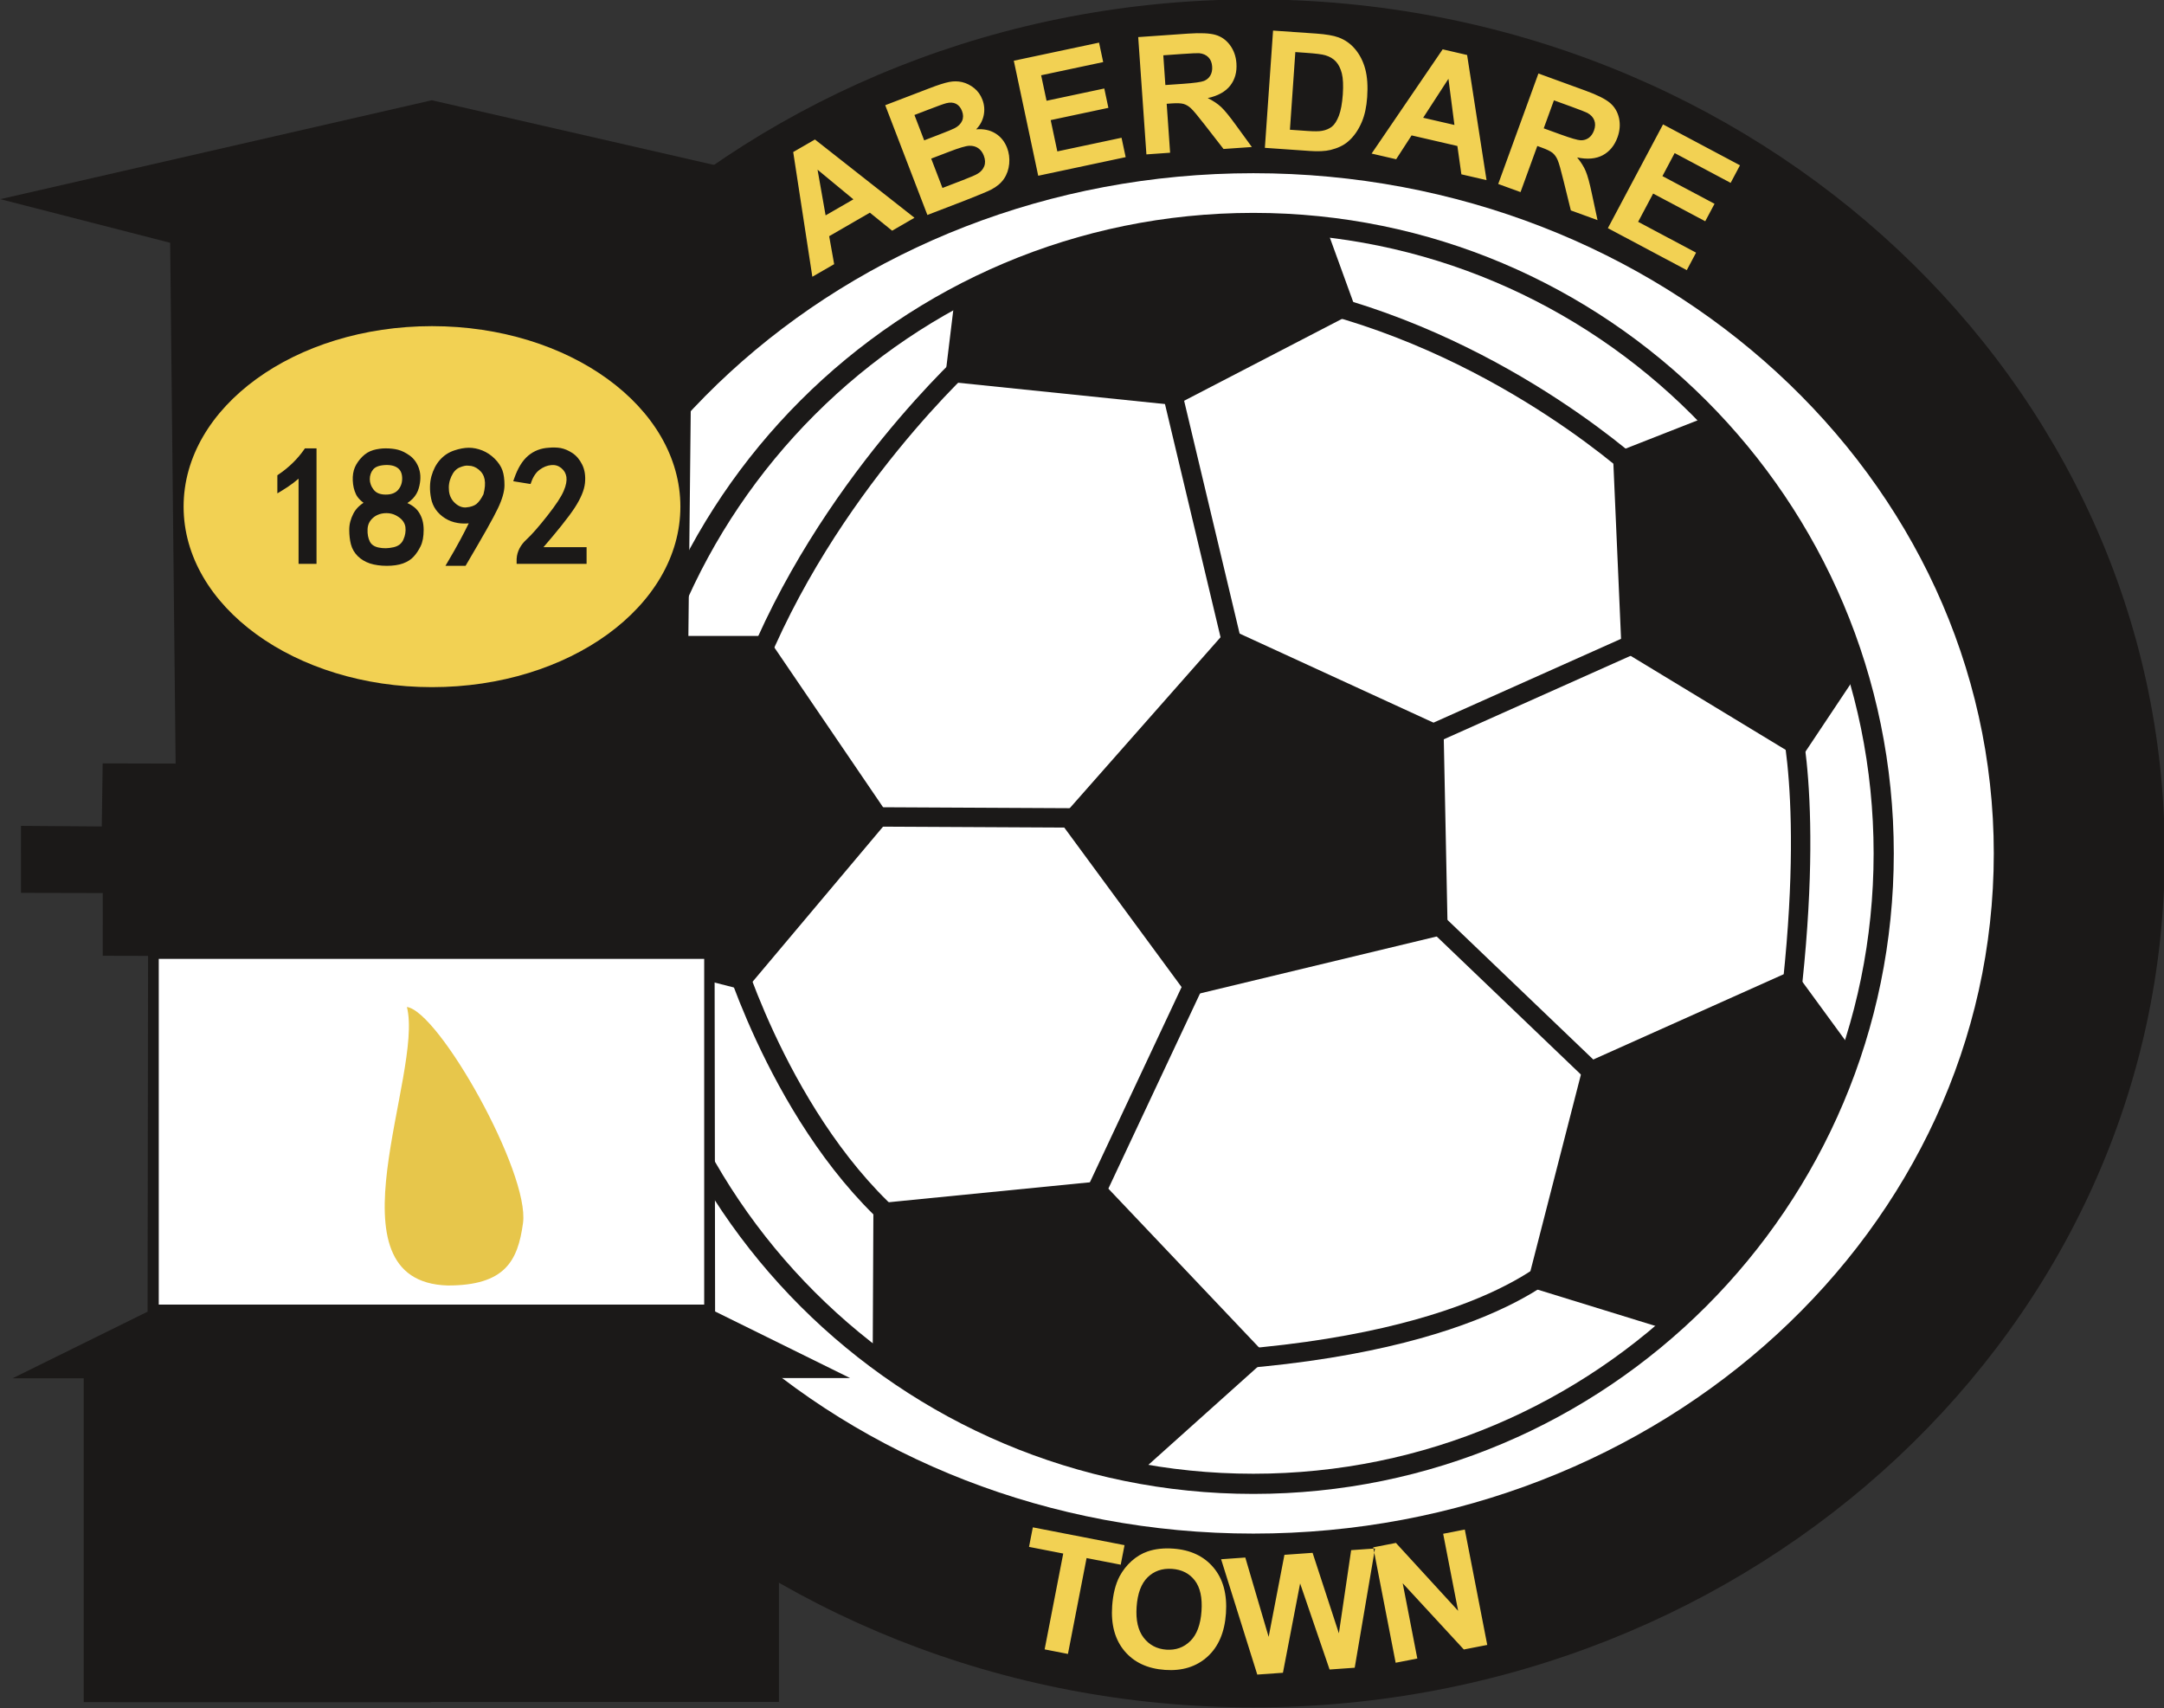 <?xml version="1.0" encoding="UTF-8"?>
<svg xmlns="http://www.w3.org/2000/svg" xmlns:xlink="http://www.w3.org/1999/xlink" width="237.2pt" height="187.2pt" viewBox="0 0 237.2 187.2" version="1.1">
<rect x="0" y="0" width="237.2" height="187.2" fill="#333333" stroke="none"/>
<defs>
<clipPath id="clip1">
  <path d="M 37 0 L 237.199 0 L 237.199 187.199 L 37 187.199 Z M 37 0 "/>
</clipPath>
</defs>
<g id="surface1">
<g clip-path="url(#clip1)" clip-rule="nonzero">
<path style=" stroke:none;fill-rule:evenodd;fill:rgb(10.594%,9.813%,9.424%);fill-opacity:1;" d="M 137.383 -0.066 C 192.555 -0.066 237.281 41.84 237.281 93.535 C 237.281 145.227 192.555 187.133 137.383 187.133 C 82.207 187.133 37.48 145.227 37.48 93.535 C 37.48 41.84 82.207 -0.066 137.383 -0.066 Z M 137.383 -0.066 "/>
</g>
<path style=" stroke:none;fill-rule:evenodd;fill:rgb(100%,100%,100%);fill-opacity:1;" d="M 137.383 18.984 C 182.203 18.984 218.543 52.359 218.543 93.535 C 218.543 134.707 182.203 168.082 137.383 168.082 C 92.559 168.082 56.223 134.707 56.223 93.535 C 56.223 52.359 92.559 18.984 137.383 18.984 Z M 137.383 18.984 "/>
<path style=" stroke:none;fill-rule:evenodd;fill:rgb(10.594%,9.813%,9.424%);fill-opacity:1;" d="M 137.383 23.332 C 176.152 23.332 207.582 54.762 207.582 93.535 C 207.582 132.305 176.152 163.734 137.383 163.734 C 98.609 163.734 67.18 132.305 67.18 93.535 C 67.18 54.762 98.609 23.332 137.383 23.332 Z M 137.383 23.332 "/>
<path style=" stroke:none;fill-rule:evenodd;fill:rgb(100%,100%,100%);fill-opacity:1;" d="M 137.383 25.543 C 174.93 25.543 205.371 55.984 205.371 93.535 C 205.371 131.082 174.93 161.523 137.383 161.523 C 99.832 161.523 69.391 131.082 69.391 93.531 C 69.391 55.984 99.832 25.543 137.383 25.543 Z M 137.383 25.543 "/>
<path style="fill-rule:evenodd;fill:rgb(89.062%,0%,8.617%);fill-opacity:1;stroke-width:21.26;stroke-linecap:round;stroke-linejoin:miter;stroke:rgb(10.594%,9.813%,9.424%);stroke-opacity:1;stroke-miterlimit:4;" d="M 960.898 976.648 L 1186.289 975.516 " transform="matrix(0.1,0,0,-0.1,0,187.2)"/>
<path style="fill:none;stroke-width:21.26;stroke-linecap:butt;stroke-linejoin:miter;stroke:rgb(10.594%,9.813%,9.424%);stroke-opacity:1;stroke-miterlimit:4;" d="M 1804.492 1172.547 L 1514.219 1042.82 " transform="matrix(0.1,0,0,-0.1,0,187.2)"/>
<path style="fill:none;stroke-width:21.26;stroke-linecap:butt;stroke-linejoin:miter;stroke:rgb(10.594%,9.813%,9.424%);stroke-opacity:1;stroke-miterlimit:4;" d="M 1281.289 1456.805 L 1357.07 1138.836 " transform="matrix(0.1,0,0,-0.1,0,187.2)"/>
<path style="fill:none;stroke-width:21.26;stroke-linecap:butt;stroke-linejoin:miter;stroke:rgb(10.594%,9.813%,9.424%);stroke-opacity:1;stroke-miterlimit:4;" d="M 1802.188 1348.797 C 1802.188 1348.797 1654.453 1489.422 1437.695 1542.664 " transform="matrix(0.1,0,0,-0.1,0,187.2)"/>
<path style=" stroke:none;fill-rule:evenodd;fill:rgb(10.594%,9.813%,9.424%);fill-opacity:1;" d="M 145.168 24.395 C 126.543 23.945 117.367 27.922 104.59 33.172 L 103.543 41.797 L 128.863 44.406 L 148.699 34.117 Z M 145.168 24.395 "/>
<path style="fill:none;stroke-width:21.26;stroke-linecap:butt;stroke-linejoin:miter;stroke:rgb(10.594%,9.813%,9.424%);stroke-opacity:1;stroke-miterlimit:4;" d="M 1959.18 1097.352 C 1959.18 1097.352 1991.406 997.625 1959.922 752.352 " transform="matrix(0.1,0,0,-0.1,0,187.2)"/>
<path style=" stroke:none;fill-rule:evenodd;fill:rgb(10.594%,9.813%,9.424%);fill-opacity:1;" d="M 187.375 45.559 L 176.797 49.711 L 177.742 71.277 L 197.367 83.18 L 203.512 73.965 C 198.734 60.82 195.379 55.703 187.375 45.559 Z M 187.375 45.559 "/>
<path style="fill-rule:evenodd;fill:rgb(10.594%,9.813%,9.424%);fill-opacity:1;stroke-width:21.26;stroke-linecap:butt;stroke-linejoin:miter;stroke:rgb(10.594%,9.813%,9.424%);stroke-opacity:1;stroke-miterlimit:4;" d="M 1567.305 867.508 L 1759.648 683.367 " transform="matrix(0.1,0,0,-0.1,0,187.2)"/>
<path style="fill:none;stroke-width:21.26;stroke-linecap:butt;stroke-linejoin:miter;stroke:rgb(10.594%,9.813%,9.424%);stroke-opacity:1;stroke-miterlimit:4;" d="M 1713.906 494.383 C 1713.906 494.383 1635.156 399.5 1328.398 380.359 " transform="matrix(0.1,0,0,-0.1,0,187.2)"/>
<path style=" stroke:none;fill-rule:evenodd;fill:rgb(10.594%,9.813%,9.424%);fill-opacity:1;" d="M 203.18 115.281 L 196.602 106.289 L 173.59 116.594 L 167.328 140.969 L 183.301 145.895 C 195.402 133.141 198.652 126.012 203.18 115.281 Z M 203.18 115.281 "/>
<path style="fill:none;stroke-width:21.26;stroke-linecap:butt;stroke-linejoin:miter;stroke:rgb(10.594%,9.813%,9.424%);stroke-opacity:1;stroke-miterlimit:4;" d="M 1314.531 806.375 L 1182.93 526.219 " transform="matrix(0.1,0,0,-0.1,0,187.2)"/>
<path style="fill:none;stroke-width:21.26;stroke-linecap:butt;stroke-linejoin:miter;stroke:rgb(10.594%,9.813%,9.424%);stroke-opacity:1;stroke-miterlimit:4;" d="M 802.07 829.07 C 802.07 829.07 863.32 621.922 1002.812 515.398 " transform="matrix(0.1,0,0,-0.1,0,187.2)"/>
<path style=" stroke:none;fill-rule:evenodd;fill:rgb(10.594%,9.813%,9.424%);fill-opacity:1;" d="M 120.711 129.457 L 95.738 131.93 L 95.664 147.531 C 105.312 154.805 111.512 157.883 124.836 161.48 L 139.023 148.762 Z M 120.711 129.457 "/>
<path style="fill:none;stroke-width:21.26;stroke-linecap:butt;stroke-linejoin:miter;stroke:rgb(10.594%,9.813%,9.424%);stroke-opacity:1;stroke-miterlimit:4;" d="M 1066.445 1483.055 C 1066.445 1483.055 904.844 1338.68 823.828 1130.164 " transform="matrix(0.1,0,0,-0.1,0,187.2)"/>
<path style=" stroke:none;fill-rule:evenodd;fill:rgb(10.594%,9.813%,9.424%);fill-opacity:1;" d="M 84.016 69.699 L 74.719 69.699 L 74.988 106.828 L 81.691 108.551 L 97.594 89.648 Z M 84.016 69.699 "/>
<path style=" stroke:none;fill-rule:evenodd;fill:rgb(10.594%,9.813%,9.424%);fill-opacity:1;" d="M 134.641 68.875 L 116.078 89.914 L 130.254 109.188 L 158.688 102.348 L 158.23 79.711 Z M 134.641 68.875 "/>
<path style=" stroke:none;fill-rule:evenodd;fill:rgb(94.922%,82.031%,32.542%);fill-opacity:1;" d="M 114.504 180.773 L 116.543 170.27 L 112.793 169.539 L 113.211 167.398 L 123.262 169.352 L 122.844 171.492 L 119.102 170.766 L 117.059 181.273 Z M 121.906 176.02 C 122 174.707 122.27 173.625 122.723 172.762 C 123.062 172.129 123.5 171.57 124.043 171.082 C 124.586 170.602 125.168 170.254 125.785 170.043 C 126.613 169.758 127.547 169.656 128.594 169.73 C 130.488 169.863 131.961 170.555 133.016 171.809 C 134.07 173.062 134.523 174.734 134.379 176.828 C 134.234 178.906 133.555 180.488 132.344 181.582 C 131.133 182.672 129.586 183.156 127.699 183.023 C 125.785 182.891 124.309 182.199 123.262 180.957 C 122.215 179.711 121.762 178.062 121.906 176.02 Z M 124.586 176.121 C 124.484 177.574 124.746 178.703 125.363 179.5 C 125.984 180.297 126.809 180.73 127.844 180.805 C 128.879 180.875 129.754 180.566 130.469 179.863 C 131.184 179.164 131.594 178.07 131.699 176.582 C 131.801 175.109 131.555 173.988 130.961 173.215 C 130.367 172.445 129.531 172.023 128.465 171.949 C 127.395 171.875 126.504 172.184 125.801 172.867 C 125.094 173.559 124.688 174.637 124.586 176.121 Z M 137.812 183.535 L 133.848 170.895 L 136.5 170.707 L 139.059 179.402 L 140.789 170.41 L 143.875 170.191 L 146.758 179.012 L 148.102 169.898 L 150.715 169.715 L 148.492 182.785 L 145.738 182.98 L 142.508 173.547 L 140.625 183.336 Z M 152.98 182.238 L 150.523 169.59 L 153.008 169.105 L 159.828 176.547 L 158.188 168.102 L 160.559 167.637 L 163.02 180.285 L 160.453 180.785 L 153.754 173.527 L 155.355 181.777 Z M 152.98 182.238 "/>
<path style=" stroke:none;fill-rule:evenodd;fill:rgb(10.594%,9.813%,9.424%);fill-opacity:1;" d="M 47.227 11.012 L 47.332 10.988 L 94.527 21.805 L 75.906 26.582 L 75.309 83.664 L 83.305 83.645 L 83.402 90.559 L 90.68 90.504 L 90.68 97.84 L 83.293 97.855 L 83.297 104.73 L 78.328 104.738 L 78.383 143.738 L 93.184 151.039 L 85.383 151.035 L 85.383 186.527 L 47.234 186.543 L 47.234 186.57 L 9.176 186.555 L 9.176 151.062 L 1.375 151.062 L 16.176 143.762 L 16.23 104.766 L 11.262 104.754 L 11.266 97.879 L 2.301 97.859 L 2.297 90.516 L 11.156 90.582 L 11.254 83.668 L 19.25 83.688 L 18.652 26.609 L 0.031 21.828 Z M 47.227 11.012 "/>
<path style=" stroke:none;fill-rule:evenodd;fill:rgb(94.922%,82.031%,32.542%);fill-opacity:1;" d="M 47.352 35.746 C 62.387 35.746 74.578 44.605 74.578 55.531 C 74.578 66.453 62.387 75.312 47.352 75.312 C 32.316 75.312 20.125 66.453 20.125 55.527 C 20.125 44.605 32.316 35.746 47.352 35.746 Z M 47.352 35.746 "/>
<path style=" stroke:none;fill-rule:evenodd;fill:rgb(100%,100%,100%);fill-opacity:1;" d="M 17.402 142.984 L 77.188 142.984 L 77.188 105.094 L 17.402 105.094 Z M 17.402 142.984 "/>
<path style=" stroke:none;fill-rule:evenodd;fill:rgb(90.625%,77.734%,29.417%);fill-opacity:1;" d="M 44.602 110.367 C 48.121 110.852 58.074 128.527 57.328 134.047 C 56.766 138.207 55.355 140.898 49.062 140.891 C 35.5 140.465 46.465 117.691 44.602 110.367 Z M 44.602 110.367 "/>
<path style=" stroke:none;fill-rule:evenodd;fill:rgb(10.594%,9.813%,9.424%);fill-opacity:1;" d="M 32.727 52.465 C 32.543 52.625 32.348 52.781 32.141 52.938 C 31.75 53.234 31.316 53.527 30.832 53.816 L 30.402 54.074 L 30.402 52.09 L 30.527 52.004 C 31.102 51.617 31.621 51.191 32.09 50.734 C 32.559 50.277 32.973 49.789 33.34 49.262 L 33.422 49.141 L 34.695 49.141 L 34.695 61.801 L 32.727 61.801 Z M 38.281 58.074 C 38.281 57.77 38.316 57.469 38.395 57.168 C 38.473 56.871 38.586 56.578 38.734 56.293 C 38.887 55.996 39.094 55.727 39.352 55.488 C 39.5 55.348 39.668 55.223 39.848 55.105 C 39.715 55.008 39.598 54.906 39.492 54.805 C 39.277 54.598 39.117 54.383 39.008 54.152 L 39.008 54.148 C 38.906 53.934 38.828 53.699 38.77 53.453 C 38.715 53.207 38.68 52.949 38.668 52.672 C 38.656 52.398 38.668 52.141 38.707 51.898 C 38.746 51.652 38.809 51.422 38.902 51.211 C 38.988 51.008 39.102 50.812 39.238 50.617 C 39.371 50.426 39.523 50.242 39.699 50.07 L 39.699 50.066 C 39.879 49.887 40.07 49.738 40.27 49.613 C 40.473 49.492 40.688 49.398 40.91 49.332 C 41.121 49.27 41.344 49.223 41.578 49.191 C 41.809 49.156 42.047 49.141 42.289 49.141 C 42.531 49.141 42.766 49.156 42.988 49.18 C 43.211 49.203 43.422 49.242 43.621 49.293 C 43.828 49.344 44.043 49.426 44.262 49.535 C 44.477 49.641 44.695 49.777 44.918 49.934 C 45.152 50.105 45.355 50.312 45.527 50.555 C 45.695 50.793 45.832 51.07 45.934 51.375 L 45.93 51.375 C 46.035 51.688 46.086 52.023 46.078 52.383 C 46.074 52.734 46.016 53.113 45.902 53.508 C 45.785 53.93 45.57 54.301 45.266 54.629 C 45.09 54.812 44.887 54.98 44.652 55.137 C 44.836 55.215 45 55.305 45.148 55.402 C 45.465 55.605 45.715 55.844 45.898 56.125 C 46.078 56.395 46.215 56.691 46.305 57.02 C 46.395 57.348 46.438 57.699 46.438 58.074 C 46.438 58.438 46.41 58.773 46.355 59.074 C 46.297 59.383 46.211 59.652 46.094 59.887 C 45.984 60.105 45.867 60.309 45.746 60.492 C 45.621 60.68 45.484 60.852 45.344 61.004 C 45.199 61.164 45.031 61.305 44.836 61.43 C 44.645 61.551 44.426 61.66 44.18 61.75 C 43.938 61.84 43.664 61.906 43.363 61.949 C 43.066 61.992 42.742 62.016 42.395 62.016 C 42.047 62.016 41.719 61.992 41.414 61.949 C 41.102 61.906 40.812 61.84 40.547 61.754 C 40.281 61.664 40.035 61.551 39.816 61.418 C 39.59 61.285 39.387 61.125 39.207 60.949 L 39.207 60.945 C 39.023 60.762 38.871 60.562 38.75 60.352 C 38.625 60.137 38.531 59.906 38.465 59.656 C 38.406 59.418 38.355 59.168 38.328 58.906 C 38.297 58.641 38.281 58.363 38.281 58.074 Z M 40.289 58.012 C 40.277 58.273 40.293 58.516 40.336 58.742 C 40.375 58.961 40.445 59.168 40.539 59.355 C 40.621 59.52 40.742 59.66 40.898 59.766 C 41.059 59.879 41.262 59.961 41.504 60.012 C 41.766 60.066 42.031 60.09 42.301 60.086 C 42.574 60.078 42.852 60.043 43.141 59.977 C 43.406 59.918 43.625 59.816 43.805 59.68 C 43.977 59.543 44.113 59.367 44.211 59.152 C 44.32 58.914 44.391 58.68 44.426 58.449 C 44.465 58.223 44.465 57.992 44.438 57.762 C 44.406 57.547 44.328 57.348 44.207 57.168 C 44.082 56.98 43.906 56.809 43.68 56.656 L 43.676 56.656 C 43.445 56.496 43.207 56.383 42.957 56.316 C 42.707 56.25 42.445 56.227 42.172 56.246 L 42.168 56.246 C 41.895 56.266 41.648 56.324 41.426 56.418 C 41.203 56.512 41.004 56.641 40.832 56.805 C 40.66 56.969 40.527 57.148 40.438 57.348 C 40.348 57.547 40.297 57.77 40.289 58.012 Z M 40.535 52.52 C 40.535 52.719 40.57 52.918 40.641 53.105 C 40.711 53.305 40.82 53.496 40.965 53.684 L 40.969 53.684 C 41.102 53.852 41.273 53.984 41.484 54.07 C 41.703 54.16 41.973 54.207 42.289 54.207 C 42.605 54.207 42.879 54.16 43.105 54.066 C 43.324 53.98 43.508 53.848 43.656 53.676 L 43.652 53.676 C 43.809 53.492 43.918 53.289 43.988 53.074 C 44.062 52.852 44.09 52.613 44.082 52.355 C 44.07 52.102 44.023 51.883 43.934 51.703 C 43.852 51.527 43.73 51.387 43.57 51.273 C 43.402 51.156 43.199 51.07 42.969 51.02 C 42.723 50.969 42.445 50.949 42.133 50.973 C 41.824 50.996 41.562 51.051 41.352 51.137 C 41.156 51.219 41.004 51.328 40.891 51.465 C 40.773 51.613 40.684 51.773 40.625 51.949 C 40.566 52.121 40.535 52.312 40.535 52.52 Z M 49.078 61.586 C 49.59 60.727 50.055 59.906 50.473 59.125 C 50.805 58.508 51.105 57.918 51.379 57.359 C 50.961 57.395 50.566 57.383 50.199 57.324 C 49.672 57.242 49.199 57.066 48.781 56.801 C 48.363 56.535 48.027 56.219 47.77 55.855 C 47.512 55.488 47.34 55.074 47.25 54.613 L 47.25 54.609 C 47.164 54.172 47.125 53.75 47.133 53.352 C 47.137 52.945 47.191 52.559 47.289 52.199 L 47.289 52.195 C 47.391 51.836 47.52 51.508 47.672 51.211 C 47.828 50.91 48.016 50.637 48.23 50.398 C 48.445 50.156 48.684 49.949 48.945 49.777 C 49.207 49.605 49.492 49.469 49.797 49.367 C 50.09 49.27 50.367 49.195 50.633 49.148 C 50.902 49.098 51.16 49.074 51.395 49.074 C 51.875 49.074 52.367 49.172 52.867 49.371 L 52.871 49.371 C 53.121 49.473 53.363 49.602 53.59 49.754 C 53.816 49.906 54.031 50.082 54.23 50.281 C 54.43 50.48 54.598 50.684 54.738 50.895 C 54.883 51.109 54.992 51.324 55.07 51.543 C 55.148 51.762 55.207 52.008 55.242 52.289 C 55.281 52.562 55.297 52.863 55.297 53.188 C 55.297 53.527 55.234 53.914 55.109 54.348 C 54.988 54.766 54.809 55.23 54.566 55.734 C 54.332 56.234 53.922 56.996 53.348 58.02 C 52.773 59.035 52.027 60.32 51.113 61.875 L 51.031 62.016 L 48.824 62.016 Z M 49.215 53.824 C 49.246 54.094 49.32 54.34 49.434 54.562 C 49.543 54.781 49.699 54.98 49.895 55.156 C 50.09 55.332 50.293 55.457 50.5 55.531 C 50.699 55.605 50.91 55.633 51.121 55.613 L 51.125 55.609 C 51.359 55.59 51.57 55.547 51.75 55.484 C 51.926 55.426 52.082 55.348 52.211 55.25 C 52.34 55.148 52.469 55.008 52.602 54.828 C 52.734 54.648 52.867 54.43 52.992 54.176 C 53.078 53.855 53.129 53.555 53.152 53.281 C 53.172 53.008 53.164 52.758 53.121 52.539 C 53.078 52.324 53.008 52.129 52.902 51.953 C 52.797 51.777 52.656 51.617 52.48 51.469 C 52.305 51.328 52.125 51.219 51.938 51.148 C 51.754 51.078 51.562 51.043 51.359 51.043 L 51.344 51.043 L 51.316 51.039 C 51.207 51.023 51.078 51.027 50.93 51.059 L 50.926 51.059 C 50.766 51.09 50.582 51.148 50.379 51.234 C 50.191 51.312 50.027 51.43 49.879 51.586 C 49.723 51.75 49.59 51.961 49.473 52.215 C 49.355 52.473 49.273 52.734 49.23 53 C 49.188 53.266 49.184 53.543 49.215 53.824 Z M 56.633 61.219 C 56.656 60.828 56.762 60.457 56.945 60.105 C 57.125 59.758 57.379 59.434 57.707 59.133 C 58.004 58.859 58.344 58.504 58.723 58.07 C 59.109 57.633 59.531 57.117 59.996 56.527 C 60.461 55.938 60.844 55.41 61.145 54.957 C 61.438 54.508 61.652 54.129 61.785 53.812 C 61.918 53.504 62.012 53.219 62.059 52.957 C 62.105 52.711 62.113 52.484 62.086 52.281 C 62.055 52.078 61.992 51.898 61.898 51.734 C 61.805 51.574 61.68 51.43 61.52 51.297 C 61.359 51.168 61.191 51.078 61.008 51.023 C 60.824 50.969 60.629 50.953 60.422 50.973 C 60.203 50.992 59.988 51.047 59.777 51.129 C 59.566 51.211 59.359 51.332 59.156 51.48 C 58.957 51.625 58.785 51.809 58.633 52.031 C 58.477 52.254 58.344 52.52 58.238 52.824 L 58.156 53.047 L 57.926 53.012 L 56.59 52.797 L 56.258 52.742 L 56.367 52.426 C 56.562 51.867 56.785 51.383 57.035 50.973 C 57.289 50.555 57.578 50.215 57.895 49.945 C 58.211 49.68 58.555 49.473 58.93 49.328 C 59.305 49.184 59.703 49.098 60.129 49.074 C 60.371 49.051 60.602 49.039 60.824 49.047 C 61.051 49.051 61.266 49.074 61.465 49.109 L 61.469 49.109 C 61.676 49.152 61.883 49.215 62.098 49.305 C 62.305 49.395 62.516 49.508 62.727 49.645 C 62.949 49.789 63.152 49.969 63.336 50.184 C 63.516 50.395 63.672 50.637 63.812 50.918 C 63.953 51.203 64.051 51.516 64.102 51.852 C 64.152 52.184 64.16 52.543 64.121 52.934 C 64.082 53.324 63.969 53.75 63.773 54.211 C 63.586 54.66 63.324 55.145 62.988 55.66 C 62.656 56.168 62.168 56.828 61.523 57.633 C 60.973 58.32 60.324 59.098 59.574 59.969 L 64.297 59.969 L 64.297 61.801 L 56.629 61.801 L 56.629 61.238 Z M 56.633 61.219 "/>
<path style=" stroke:none;fill-rule:evenodd;fill:rgb(94.922%,82.031%,32.542%);fill-opacity:1;" d="M 100.238 23.867 L 97.789 25.285 L 95.348 23.309 L 90.887 25.887 L 91.434 28.953 L 89.043 30.332 L 86.945 16.664 L 89.328 15.289 Z M 93.543 21.848 L 89.613 18.598 L 90.496 23.605 Z M 97.031 11.531 L 101.844 9.688 C 102.793 9.32 103.52 9.086 104.02 8.988 C 104.516 8.887 105 8.891 105.465 9 C 105.93 9.113 106.363 9.328 106.773 9.652 C 107.18 9.977 107.48 10.398 107.68 10.918 C 107.898 11.48 107.945 12.059 107.824 12.645 C 107.699 13.23 107.422 13.742 106.996 14.176 C 107.809 14.109 108.512 14.254 109.102 14.617 C 109.695 14.98 110.121 15.512 110.391 16.207 C 110.598 16.75 110.676 17.332 110.621 17.949 C 110.562 18.562 110.375 19.109 110.055 19.586 C 109.734 20.062 109.262 20.461 108.645 20.781 C 108.258 20.98 107.289 21.383 105.746 21.988 L 101.652 23.562 Z M 100.234 12.602 L 101.301 15.383 L 102.891 14.77 C 103.84 14.406 104.422 14.168 104.641 14.051 C 105.035 13.844 105.309 13.578 105.457 13.246 C 105.602 12.918 105.598 12.559 105.449 12.168 C 105.309 11.797 105.09 11.535 104.797 11.379 C 104.5 11.227 104.141 11.203 103.719 11.312 C 103.469 11.375 102.77 11.625 101.629 12.066 Z M 102.07 17.383 L 103.305 20.602 L 105.551 19.738 C 106.426 19.402 106.973 19.164 107.188 19.023 C 107.523 18.82 107.758 18.547 107.887 18.207 C 108.016 17.867 108 17.48 107.836 17.055 C 107.695 16.691 107.488 16.422 107.219 16.234 C 106.945 16.051 106.625 15.965 106.25 15.977 C 105.875 15.988 105.133 16.207 104.031 16.633 Z M 113.801 19.262 L 111.125 6.656 L 120.469 4.672 L 120.922 6.805 L 114.121 8.25 L 114.715 11.043 L 121.043 9.699 L 121.492 11.82 L 115.168 13.164 L 115.895 16.594 L 122.934 15.098 L 123.387 17.223 Z M 125.66 16.922 L 124.762 4.066 L 130.227 3.684 C 131.602 3.59 132.605 3.637 133.242 3.824 C 133.883 4.012 134.41 4.387 134.824 4.949 C 135.242 5.516 135.473 6.176 135.527 6.934 C 135.594 7.898 135.367 8.719 134.844 9.387 C 134.32 10.051 133.5 10.508 132.383 10.75 C 132.969 11.039 133.457 11.363 133.852 11.73 C 134.242 12.098 134.781 12.758 135.473 13.715 L 137.219 16.113 L 134.113 16.328 L 132.043 13.664 C 131.305 12.711 130.805 12.113 130.543 11.871 C 130.277 11.625 130.008 11.469 129.723 11.387 C 129.441 11.312 129.004 11.293 128.406 11.336 L 127.883 11.375 L 128.258 16.738 Z M 127.738 9.32 L 129.656 9.188 C 130.902 9.098 131.676 8.992 131.98 8.867 C 132.281 8.742 132.512 8.543 132.668 8.273 C 132.824 8.004 132.895 7.676 132.867 7.289 C 132.836 6.855 132.695 6.516 132.445 6.266 C 132.195 6.016 131.859 5.871 131.43 5.828 C 131.219 5.816 130.586 5.848 129.535 5.918 L 127.512 6.062 Z M 139.543 3.352 L 144.285 3.68 C 145.355 3.758 146.164 3.895 146.715 4.098 C 147.453 4.371 148.07 4.812 148.566 5.418 C 149.066 6.023 149.43 6.746 149.652 7.586 C 149.875 8.426 149.941 9.449 149.859 10.652 C 149.785 11.711 149.59 12.613 149.273 13.363 C 148.887 14.273 148.375 15 147.738 15.535 C 147.258 15.941 146.625 16.242 145.844 16.434 C 145.258 16.574 144.484 16.613 143.527 16.543 L 138.645 16.203 Z M 141.984 5.707 L 141.391 14.219 L 143.328 14.355 C 144.051 14.402 144.578 14.402 144.906 14.34 C 145.332 14.266 145.695 14.113 145.992 13.883 C 146.285 13.648 146.539 13.25 146.758 12.688 C 146.973 12.125 147.117 11.344 147.188 10.352 C 147.254 9.355 147.219 8.59 147.082 8.047 C 146.941 7.5 146.727 7.066 146.434 6.75 C 146.137 6.426 145.75 6.199 145.273 6.059 C 144.914 5.949 144.207 5.863 143.148 5.789 Z M 162.941 19.742 L 160.184 19.105 L 159.746 16 L 154.727 14.84 L 153.035 17.453 L 150.344 16.832 L 158.133 5.406 L 160.812 6.027 Z M 159.422 13.695 L 158.766 8.637 L 155.996 12.906 Z M 164.223 20.164 L 168.629 8.055 L 173.777 9.93 C 175.07 10.398 175.969 10.852 176.477 11.281 C 176.984 11.711 177.312 12.27 177.465 12.953 C 177.613 13.641 177.555 14.336 177.297 15.055 C 176.965 15.961 176.426 16.617 175.676 17.016 C 174.93 17.41 173.992 17.492 172.875 17.258 C 173.289 17.762 173.605 18.258 173.812 18.754 C 174.023 19.25 174.246 20.07 174.488 21.227 L 175.109 24.125 L 172.184 23.062 L 171.375 19.781 C 171.09 18.613 170.879 17.863 170.734 17.535 C 170.594 17.207 170.41 16.949 170.184 16.762 C 169.957 16.578 169.566 16.383 169 16.18 L 168.508 16 L 166.668 21.055 Z M 169.211 14.066 L 171.02 14.723 C 172.191 15.148 172.941 15.367 173.27 15.375 C 173.598 15.383 173.887 15.293 174.145 15.113 C 174.395 14.93 174.59 14.66 174.723 14.297 C 174.871 13.887 174.879 13.52 174.754 13.191 C 174.629 12.859 174.379 12.59 174.004 12.379 C 173.816 12.281 173.227 12.051 172.234 11.688 L 170.328 10.996 Z M 176.242 25.008 L 182.289 13.633 L 190.723 18.117 L 189.699 20.043 L 183.562 16.777 L 182.223 19.301 L 187.934 22.336 L 186.914 24.25 L 181.203 21.215 L 179.559 24.312 L 185.91 27.691 L 184.891 29.609 Z M 176.242 25.008 "/>
</g>
</svg>

